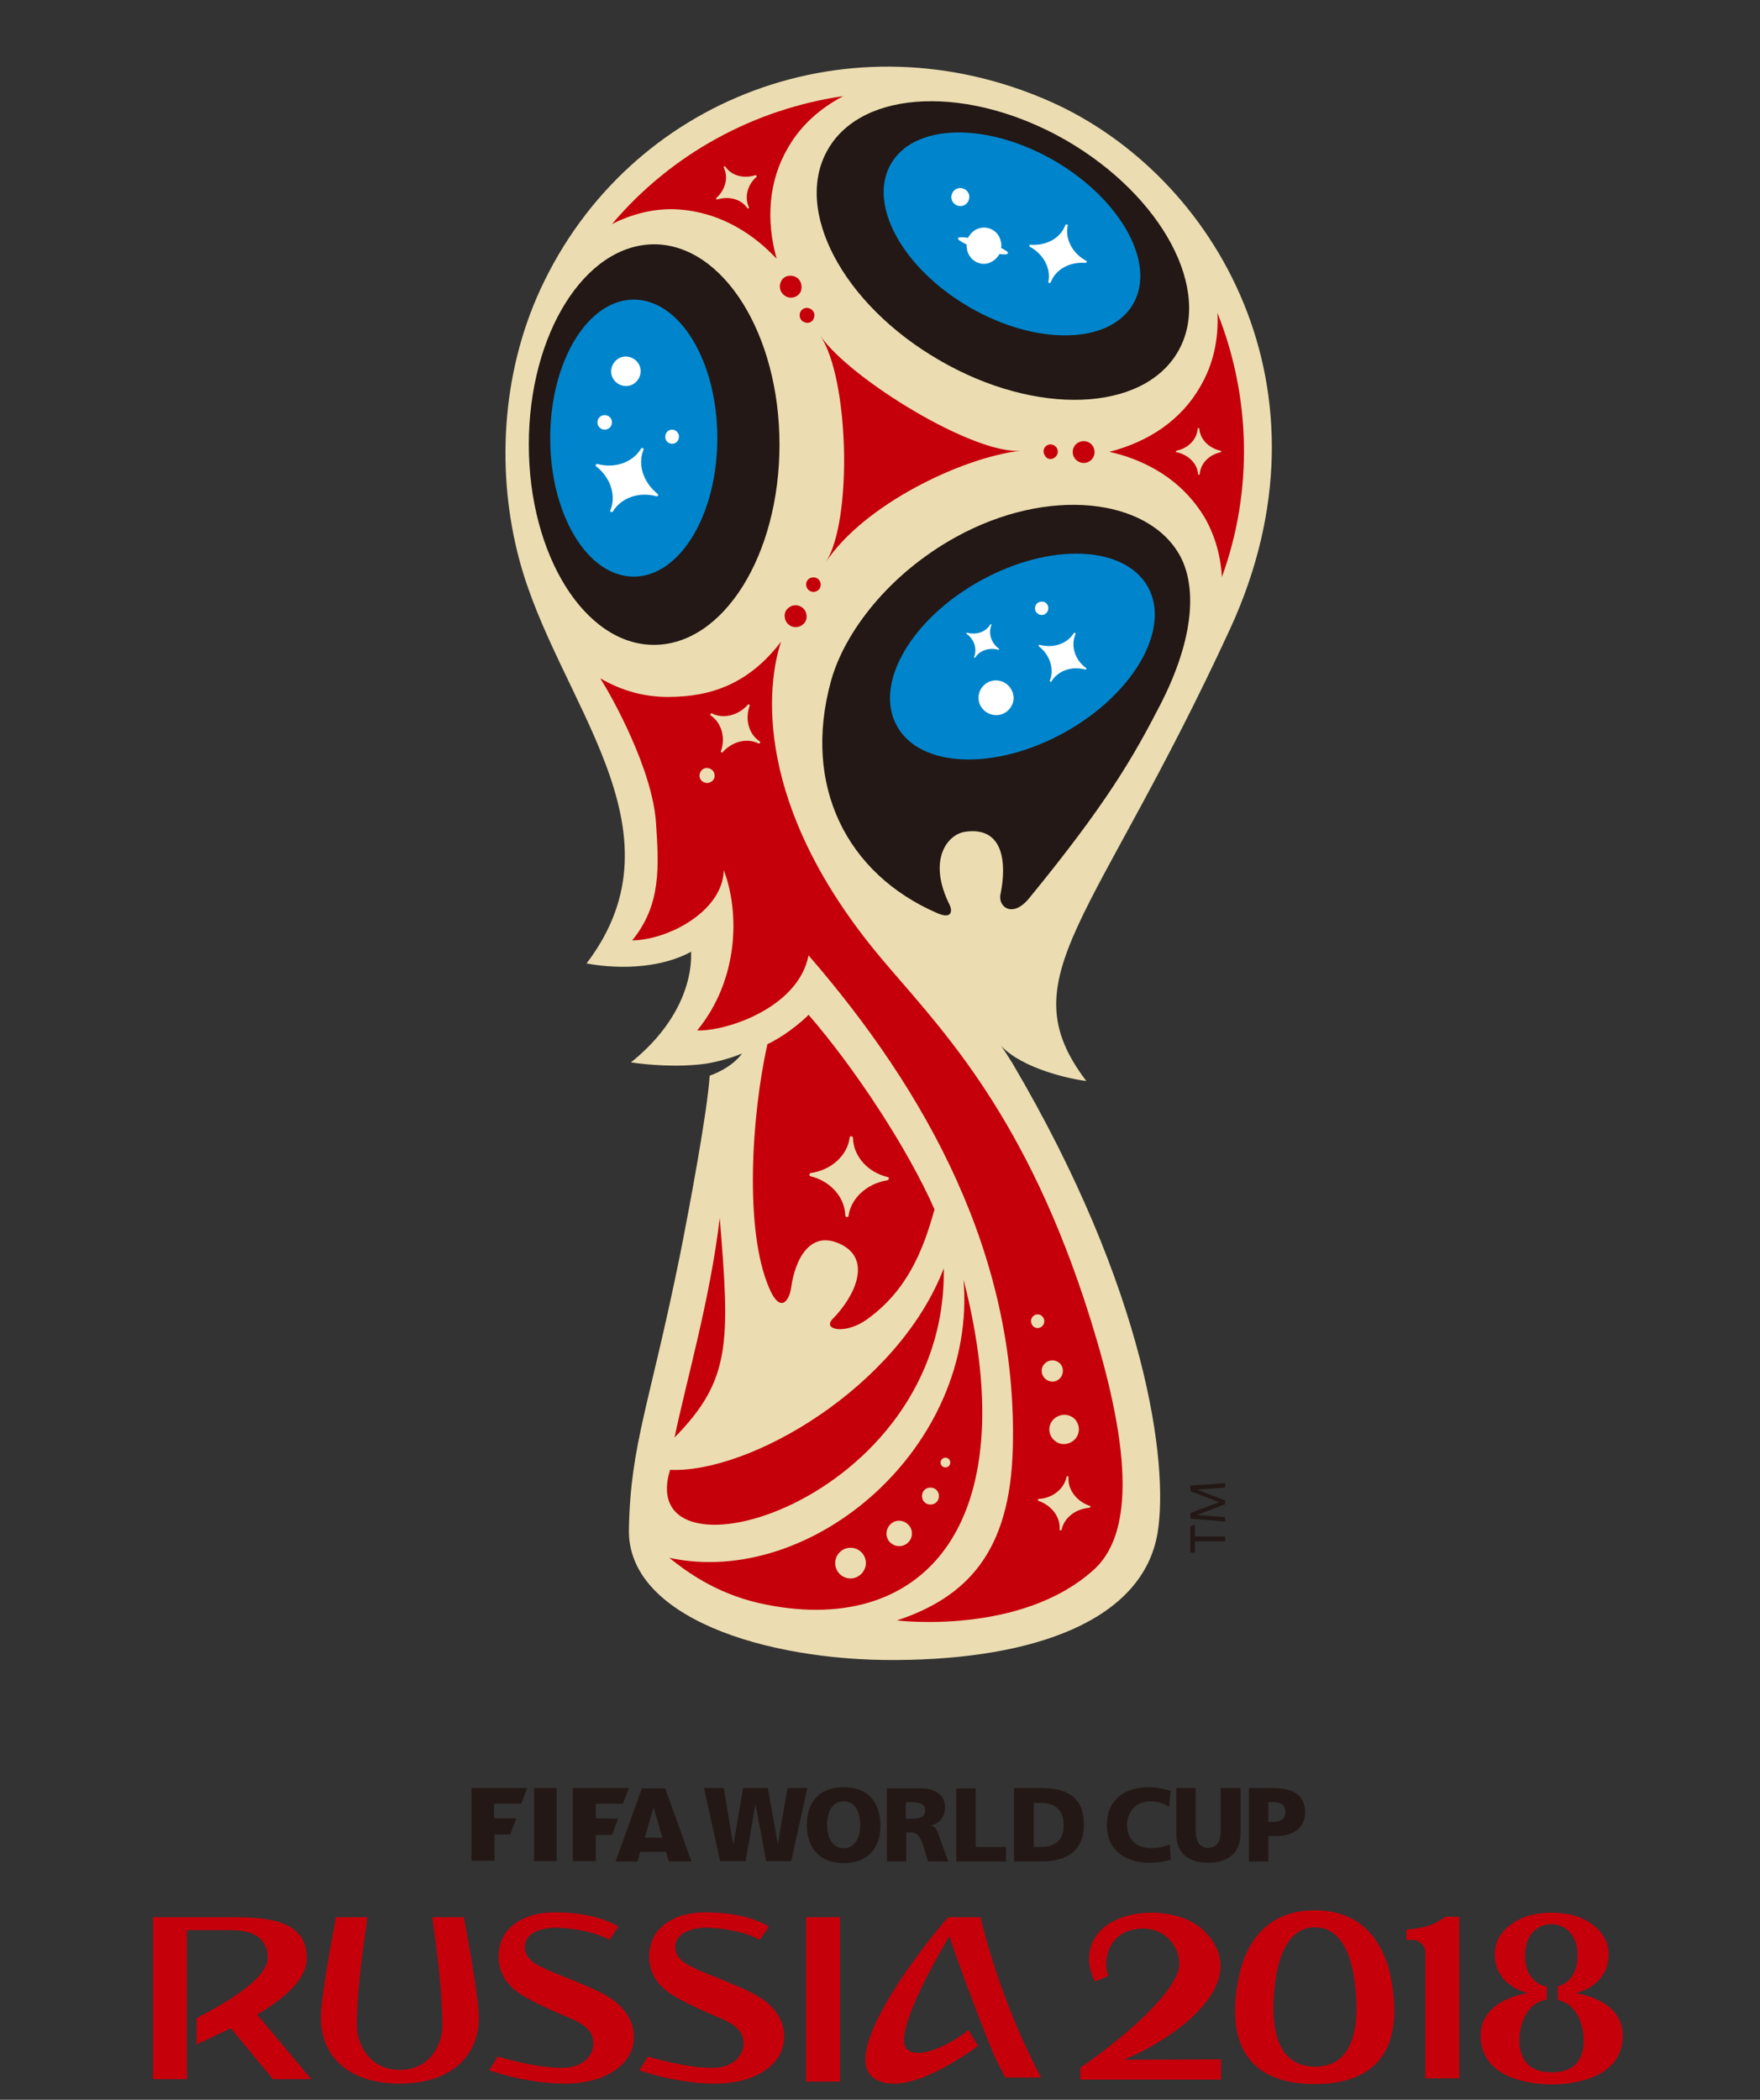 <?xml version="1.0" encoding="UTF-8"?> <!-- Generator: Adobe Illustrator 21.0.0, SVG Export Plug-In . SVG Version: 6.00 Build 0) --> <svg xmlns="http://www.w3.org/2000/svg" xmlns:xlink="http://www.w3.org/1999/xlink" version="1.1" id="layer" x="0px" y="0px" viewBox="0 0 436 520" style="enable-background:new 0 0 436 520;" xml:space="preserve"><rect x="0" y="0" width="436" height="520" fill="#333333" stroke="none"/> <style type="text/css"> .st0{fill:#C6000B;} .st1{fill:#231815;} .st2{fill:#EBDDB1;} .st3{fill:#0085CD;} .st4{fill:#FFFFFF;} </style> <g> <path class="st0" d="M242.9,474.8h-8c-3.3,3.5-28.1,33.8-18.2,40c6.9,4.3,19.5-3.8,25.6-8.1l-2.4-4c-4.3,3.6-12.3,7.5-15.2,4.8 c-4.2-3.9,10.5-28,10.5-28c1.5,5,9.8,27.1,11.7,30.8l2.1,4.2h8.9c-0.8-1.6-1.7-3.2-2.4-4.8C250.3,499.2,245.6,486.2,242.9,474.8 M186.4,493.6c-1.9-1-4.6-2.1-8.4-3.7c-2.9-1.1-5.1-2-6.4-2.7c-1.3-0.6-2.4-1.3-3.1-2.1c-0.8-0.8-1.2-1.8-1.2-2.9 c0-1.4,0.6-2.5,1.9-3.4s3.5-1.4,5.6-1.4c3.8,0,9.7,0.9,13.4,3l2.3-3.3c-2.6-1.5-7.3-3.5-15.9-3.5c-7.3,0-11.4,3.4-12.7,6.2 c-1.7,3.4-2.1,9.4,3.7,13.6c2.1,1.5,6.2,3.6,12.1,6.1l0.3,0.1c1.5,0.6,2.7,1.3,3.5,1.8s1.4,1.2,1.9,1.8c0.9,1.4,1.7,4.8-1.5,7.3 c-1.4,1.1-3.3,1.6-5.7,1.6c-6.6,0-15.7-2.8-15.7-2.8l-2.1,3.4c0,0,9,3.3,18.7,3.3c10.4,0,15.9-4.8,16.9-9.4 C195.1,501.7,192.8,496.9,186.4,493.6 M149.1,493.6c-1.9-1-4.6-2.1-8.4-3.7c-2.9-1.1-5.1-2-6.4-2.7c-1.3-0.6-2.4-1.3-3.1-2.1 c-0.8-0.8-1.2-1.8-1.2-2.9c0-1.4,0.6-2.5,1.9-3.4c1.3-0.9,3.6-1.4,5.6-1.4c3.8,0,9.7,0.9,13.5,3l2.2-3.3c-2.6-1.5-7.3-3.5-15.9-3.5 c-7.3,0-11.4,3.4-12.7,6.2c-1.7,3.4-2.1,9.4,3.7,13.6c2.1,1.5,6.2,3.6,12.2,6.1l0.3,0.1c1.5,0.6,2.7,1.3,3.5,1.8s1.4,1.2,1.9,1.8 c0.9,1.4,1.7,4.8-1.5,7.3c-1.4,1.1-3.3,1.6-5.7,1.6c-6.6,0-15.7-2.8-15.7-2.8l-2.1,3.4c0,0,9,3.3,18.7,3.3 c10.4,0,15.9-4.8,16.9-9.4C157.8,501.7,155.5,496.9,149.1,493.6 M354.7,476.6c-2.1,0.7-2.2,0.8-6.3,1.3v2.5h1.3 c2,0,3.4,1.4,3.4,3.2v31.1h8.4v-40h-3.4C356.7,475.6,355.6,476.3,354.7,476.6 M298.5,478.4c-6.5-6.8-23.3-6.4-27.6,2.1 c-2.7,5.3,0.4,10.2,0.4,10.2s3.4-1.3,3.3-1.5c-1.2-1.6-1.2-10,6.4-11.4c8.4-1.5,12.5,6.1,10.7,10.8c-3.1,8-17.8,19.2-24.1,23.5v2.9 h34.9v-5l-24.1,0.1C290.8,505,310.8,491.1,298.5,478.4 M199.7,515.5h8.4v-40.7h-8.4V515.5z M114.9,474.8h-7.8c0,0,0.4,2.9,0.5,3.8 c0.9,6.6,2,15.9,2,23.1c0,4.2-2.8,10.9-10.5,10.9H99c-7.7,0-10.6-6.7-10.6-10.9c0-7.2,1.1-16.5,2.1-23.1c0.1-1,0.5-3.8,0.5-3.8 h-7.8c0,0-0.5,3-0.7,3.9c-0.2,1-3,15.9-3,21C79.5,509.8,87,516,99,516h0.1c12,0,19.5-6.3,19.5-16.3c0-5.1-2.8-20-3-21 C115.5,477.8,114.9,474.8,114.9,474.8 M76,484.9c0-10.1-11.4-10.1-19.1-10.1h-19v40.1h8.4V478h10.6c2.3,0,9.4,0,9.4,6.9 c0,5.5-11.9,11.9-17.6,14.9v6.5c2.7-1.3,6.4-3,8.5-4l10.4,12.6h9.5l-13.4-16C72,494,76,489.4,76,484.9 M390.7,510.8 c-1.3,1.6-3.4,2.4-6.3,2.4s-5-0.8-6.3-2.4c-1.3-1.6-1.8-3.7-1.7-6.2c0.1-2.2,1.2-8.6,6.8-9.4V492c-2.6-0.5-5.4-2.6-5.4-7.7 c0-6.4,4.3-7.8,6.5-7.8s6.5,1.4,6.5,7.8c0,4.9-2.5,7-4.9,7.6v3.4c5.3,1.1,6.3,7.1,6.4,9.3C392.5,507.1,391.9,509.2,390.7,510.8 M390.3,493.6c0,0,8.2-1.6,8.2-9.6c0-2.9-1.3-5.3-3.9-7.3s-5.9-3-10-3c-0.1,0-0.1,0-0.2,0s-0.1,0-0.2,0c-4.1,0-7.4,1-10,3 c-2.7,2-3.9,4.4-3.9,7.3c0,8,8.2,9.5,8.2,9.6c0,0-11.7,1.4-11.7,10.5c0,10.4,11.8,12.1,17.6,12.1c5.8,0,17.6-1.7,17.6-12.1 C402,495,390.3,493.6,390.3,493.6 M325.8,511.8L325.8,511.8c-6.6,0-11.7-4.7-10-20.1c0.9-8.1,3.8-14.4,9.9-14.4h0.1 c6.1,0,9,6.3,9.9,14.4C337.4,507.1,332.3,511.8,325.8,511.8 M325.8,473.1h-0.2c-11.7,0-17.3,7.9-19,18c-3.3,19.1,6.6,25,19,25h0.2 c12.3,0,22.2-5.8,19-25C343.1,481,337.5,473.1,325.8,473.1"></path> <path class="st1" d="M209,457.7c-2.9,0-4.1-2.8-4.1-5.8c0-3.1,1.2-5.8,4.1-5.8s4.1,2.7,4.1,5.8C213.1,454.9,211.9,457.7,209,457.7 M209,442.6c-6,0-9.1,3.6-9.1,9.4c0,5.7,3.2,9.4,9.1,9.4s9.1-3.6,9.1-9.4C218,446.1,214.9,442.6,209,442.6 M225.7,450.4h-1.3v-4.1 h1.3c1.8,0,3.5,0.3,3.5,2C229.3,450.3,227.3,450.4,225.7,450.4 M230.6,452.1L230.6,452.1c2.3-0.6,3.5-2.2,3.5-4.6 c0-3.1-2.6-4.6-5.8-4.6h-8.6V461h4.8v-7.2h1c1.8,0,2.4,0.8,3.4,3.9l1,3.3h5l-1.8-5C232.3,453.8,232.2,452.5,230.6,452.1 M241.7,457.4h7.5v3.6h-12.3v-18.1h4.8V457.4z M315.4,451.2h-1.2v-4.9h1.2c1.7,0,3,0.6,3,2.4C318.4,450.6,317.1,451.2,315.4,451.2 M315.1,442.8h-5.7V461h4.8v-6.3h1.9c4.5,0,7.2-2.2,7.2-5.8C323.3,444.7,320.7,442.8,315.1,442.8 M289.8,456.8l0.2,3.8 c-1.4,0.3-2.9,0.7-5.4,0.7c-4.8,0-10.4-2.4-10.4-9.3c0-6.3,4.4-9.4,10.4-9.4c1.9,0,3.6,0.4,5.4,0.9l-0.4,3.9 c-1.5-0.9-3-1.3-4.7-1.3c-3.4,0-5.7,2.5-5.7,5.9c0,3.6,2.5,5.7,6,5.7C286.9,457.7,288.5,457.3,289.8,456.8 M257.9,457.4h-1.8v-10.9 h1.8c3.6,0,5.6,1.9,5.6,5.5C263.6,455.5,261.5,457.4,257.9,457.4 M257.8,442.8h-6.6V461h6.6c6.2,0,10.7-2.4,10.7-9.1 C268.5,444.8,264.1,442.8,257.8,442.8 M302.5,442.8h4.8v11.3c0,4.9-3.2,7.2-8,7.2c-4.7,0-7.9-2.2-7.9-7.2v-11.3h4.8v10.4 c0,2.4,0.7,4.4,3.1,4.4c2.5,0,3.1-2,3.1-4.4v-10.4H302.5z M153.1,450.4l-1.5,4h-4v6.5h-5.7v-18.1h13.9l-1.5,3.9h-6.7v3.6 L153.1,450.4L153.1,450.4z M116.7,442.8h13.9l-1.5,3.9h-6.7v3.6h5.5l-1.5,4h-3.9v6.5h-5.7v-18H116.7z M132.3,442.8h5.6v18.1h-5.6 V442.8z M200,442.8l-4,18.1h-6.2l-2.6-13.9h-0.1l-2.4,13.9h-6.3l-4-18.1h4.9l2.3,13.9h0.1l2.4-13.9h6.1l2.5,13.9l0,0l2.4-13.9 L200,442.8L200,442.8z M159.7,455.1l2.2-7.5l2.2,7.5H159.7z M159,442.9l-6.5,18.1h5.4l0.7-2.4h6.4l0.7,2.4h5.6l-6.5-18.1H159z"></path> <path class="st2" d="M145.3,238.6c9.3,1.7,19.2,0.8,25.9-2.9c0.3,8.2-3.9,18.6-14.9,27.4c4.1,0.6,11.6,1.3,18.7,0.3 c2.4-0.4,6-1.3,8.8-2.5c0,0-2,3.3-8,5.5c-0.5,8.6-5,32.6-7.3,44.2c-7.6,37.5-12.3,47-12.7,68.1c-0.5,21.8,33.8,32.6,66.1,32.4h0.2 c34.1-0.2,61.2-9.8,64.7-31.7c2.7-16.9-2.7-59.6-36-116.1c-0.9-1.4-1.8-2.9-2.8-4.3c5.3,5.7,17.4,8.3,21.1,8.7 c-19.6-25.8,2-39,35.6-111.9c27.3-59.2-3.4-112.3-44.4-130.6c-49.3-21.9-104.5-1-126.4,46.4c-9.9,21.4-10.9,46.1-5.2,67.2 C138.1,173.8,170.7,205.2,145.3,238.6"></path> <path class="st0" d="M302.4,112c-2.9,0.6-5,2.8-5.2,5.4c0,0.1-0.1,0.2-0.2,0.2s-0.2-0.1-0.2-0.2c-0.2-2.6-2.4-4.8-5.3-5.4 c-0.1,0-0.2-0.1-0.2-0.2c0-0.1,0.1-0.2,0.2-0.2c2.9-0.6,5-2.8,5.2-5.4c0-0.1,0.1-0.2,0.2-0.2s0.2,0.1,0.2,0.2 c0.2,2.6,2.4,4.8,5.2,5.4c0.1,0,0.2,0.1,0.2,0.2C302.6,111.9,302.5,112,302.4,112 M301.6,77.5c0.3,6.5-1,12.7-4.3,18.3 c-4.7,8.2-12.7,13.6-22.5,16.1c4.2,0.9,8,2.4,11.5,4.4c5.2,3,9.3,7.1,12.2,12c2.5,4.4,3.9,9.4,4.2,14.6 C310.5,121.4,309.8,98.1,301.6,77.5 M167.1,356c14.1-14.3,13.7-23.7,11.2-54.4C175.9,321.9,170,342,167.1,356 M233.8,314.1 c-11.4,29.6-48.2,50.8-67.8,49.9C156.6,394.3,234.7,372.4,233.8,314.1 M270.1,373.2c0,0.1-0.1,0.2-0.3,0.2 c-3.4,0.3-6.2,2.5-6.8,5.4c0,0.1-0.1,0.2-0.3,0.2c-0.1,0-0.2-0.1-0.2-0.3c0.2-3-2-5.9-5.2-7c-0.1,0-0.2-0.2-0.2-0.3 c0-0.1,0.1-0.2,0.3-0.2c3.4-0.2,6.2-2.5,6.8-5.4c0-0.2,0.1-0.2,0.3-0.2c0.1,0,0.2,0.1,0.2,0.3c-0.2,3,2,5.9,5.2,7 C270.1,372.9,270.1,373,270.1,373.2 M255.8,326.1c0.6-0.7,1.6-0.8,2.3-0.2c0.7,0.6,0.8,1.7,0.2,2.4c-0.6,0.7-1.6,0.8-2.3,0.2 C255.3,327.8,255.2,326.8,255.8,326.1 M262.4,337.5c1.1,0.9,1.2,2.6,0.3,3.7c-0.9,1.1-2.5,1.3-3.7,0.3c-1.1-0.9-1.3-2.6-0.3-3.7 C259.7,336.7,261.3,336.6,262.4,337.5 M266.4,356.3c-1.3,1.5-3.6,1.8-5.1,0.5c-1.6-1.3-1.8-3.6-0.5-5.1s3.6-1.8,5.2-0.5 C267.5,352.5,267.7,354.8,266.4,356.3 M187.9,184.1c-2.9-1.4-6.5-0.5-8.9,2.2c-0.1,0.1-0.2,0.1-0.3,0c-0.1-0.1-0.2-0.2-0.1-0.3 c1.2-3.4,0.1-7-2.5-8.8c-0.1-0.1-0.2-0.2-0.1-0.4c0.1-0.1,0.2-0.2,0.4-0.1c2.8,1.4,6.5,0.5,8.9-2.2c0.1-0.1,0.2-0.1,0.3,0 c0.1,0.1,0.2,0.2,0.1,0.3c-1.2,3.4-0.2,7,2.5,8.8c0.1,0.1,0.2,0.3,0.1,0.4C188.1,184.1,188,184.2,187.9,184.1 M175.4,193.9 c-1,0.1-2-0.6-2.1-1.6s0.6-2,1.6-2.1s2,0.6,2.1,1.6C177.2,192.8,176.5,193.7,175.4,193.9 M218.2,237.2 c-31.7-37.8-28.3-67.6-24.7-78.3c-7.9,10.3-17.1,13.7-28.1,13.7c-5.7,0-11.3-1.5-16.5-4.5c-0.1,0-0.1-0.1-0.2-0.1 c2.9,4.5,12.9,22.5,13.8,35.7c0.7,10.7,1.4,20.3-5.9,29.2c9.4-0.2,22.5-7.5,22.7-17.4c4,10.5,3.7,27.2-6.6,39.7 c7.4,0.2,25.1-5.7,27.6-18.6c29.2,33.7,51.8,74.3,50.6,121.9c-0.6,25.8-11.3,37-28.7,42.8c0,0,30.6,3.8,48.7-12.5 c12.6-11.3,6.6-39.8-2.3-66.9C252.6,273.6,231.7,253.3,218.2,237.2 M210.2,301.1c0,0.2-0.2,0.4-0.4,0.3c-0.2,0-0.4-0.2-0.4-0.4 c-0.1-4.4-3.6-8.5-8.6-9.7c-0.2,0-0.3-0.2-0.3-0.4c0-0.2,0.1-0.3,0.3-0.4c5.1-0.7,9.1-4.3,9.7-8.8c0-0.2,0.2-0.4,0.4-0.3 c0.2,0,0.4,0.2,0.4,0.4c0.1,4.5,3.6,8.5,8.6,9.7c0.2,0,0.3,0.2,0.3,0.4c0,0.2-0.2,0.3-0.4,0.4C214.8,293.1,210.8,296.7,210.2,301.1 M214.7,326.8c9.8-7,13.9-16.7,16.8-27.3c-6.6-15-19.6-34.8-31.2-48.2c-0.1,0.2-4.6,4.6-10.2,7.3c-3.9,17.5-5.8,46.2,0.5,60.5 c2.6,6.1,4.9,3.3,5.4-0.3c1-7.1,4.8-14.4,12.4-10.6c7.8,3.9,3.1,13.2-2.2,18.5C203.7,329.4,209.5,330.5,214.7,326.8 M228.4,370.5 c0-1.2,0.9-2.1,2.1-2.1s2.1,0.9,2.1,2.1s-0.9,2.1-2.1,2.1S228.4,371.7,228.4,370.5 M222.8,382.9c-1.8,0-3.2-1.4-3.2-3.1 s1.4-3.2,3.1-3.2s3.2,1.4,3.2,3.1C226,381.4,224.5,382.9,222.8,382.9 M234.2,361c0.7,0,1.2,0.5,1.2,1.2s-0.5,1.2-1.2,1.2 c-0.6,0-1.2-0.5-1.2-1.2S233.6,361,234.2,361 M210.7,390.9c-2.1,0-3.8-1.7-3.8-3.8c0-2.1,1.7-3.8,3.8-3.8c2.1,0,3.8,1.7,3.8,3.8 C214.5,389.1,212.8,390.9,210.7,390.9 M238.7,316.9c3.4,41.3-37.4,76.5-72.9,68.9c3.8,3,11,8.6,22.2,11.2 C228,406,254.5,378.4,238.7,316.9 M270.1,114.1c1.2-0.9,1.4-2.6,0.5-3.8s-2.6-1.4-3.8-0.5c-1.2,0.9-1.4,2.6-0.5,3.8 C267.3,114.8,268.9,115,270.1,114.1 M196.9,68.5c-1.4-0.6-3,0-3.5,1.4c-0.6,1.4,0.1,3,1.5,3.6s3-0.1,3.5-1.4 C198.9,70.7,198.3,69,196.9,68.5 M253,111.6c-11.5,1.2-42.6-17.8-49.9-28.6c7.2,10.2,8.2,45.7,1.5,56.2 C213.9,125.1,238.1,113.3,253,111.6 M177.5,49c2.2-2,3-5.1,1.8-7.5c0-0.1,0-0.2,0.1-0.3c0.1-0.1,0.2,0,0.3,0.1 c1.5,2.2,4.5,3,7.4,2.1c0.1,0,0.2,0,0.3,0.1c0.1,0.1,0.1,0.2,0,0.3c-2.3,2-3,5.1-1.9,7.5c0.1,0.1,0,0.2-0.1,0.3 c-0.1,0.1-0.2,0-0.3-0.1c-1.5-2.2-4.6-3-7.4-2.1c-0.1,0-0.2,0-0.3-0.1C177.4,49.2,177.4,49.1,177.5,49 M182.8,56.4 c3.5,2,6.7,4.6,9.6,7.7c-2.7-9.7-2-19.3,2.8-27.5c3.2-5.6,8-9.8,13.7-12.8C187,27,166.5,37.9,151.6,55.5c4.7-2.4,9.7-3.7,14.8-3.7 C172,51.9,177.6,53.4,182.8,56.4 M261.3,113.3c0.8-0.6,1-1.7,0.4-2.5s-1.7-1-2.5-0.4s-0.9,1.7-0.3,2.5 C259.4,113.8,260.5,113.9,261.3,113.3 M199.3,79.8c0.9,0.4,2,0,2.3-1c0.4-0.9,0-2-1-2.4c-0.9-0.4-2,0-2.4,1 C197.9,78.4,198.3,79.5,199.3,79.8 M201.6,146.6c1-0.1,1.8-0.9,1.7-1.9c0-1-0.9-1.8-1.9-1.7c-1,0-1.8,0.9-1.7,1.9 C199.8,145.9,200.6,146.6,201.6,146.6 M197.3,155.3c1.5-0.1,2.7-1.4,2.5-2.9c-0.1-1.5-1.4-2.6-2.9-2.5s-2.7,1.4-2.5,2.9 C194.5,154.2,195.7,155.4,197.3,155.3"></path> <path class="st1" d="M292.3,137.6c-7.9-14.3-32.7-17.2-55.5-4.6c-16.5,9.1-27.5,23.4-30.9,35.5c-7.3,26.3,4.1,48,26.2,57.6 c3.8,1.7,3.8-0.6,3.2-1.9c-5.6-11.1-0.7-17.5,3.7-18.2c9.9-1.5,10.3,8.2,8.9,15.2c-0.9,3.2,2.8,6.4,7,1.3 c19.1-23.3,25.8-34.9,32.5-47.9C296.2,157.5,296.3,144.9,292.3,137.6 M232.7,89.2c23.9,13.9,50.4,12.9,59.1-2.1 s-3.7-38.4-27.6-52.3C240.2,21,213.7,22,205.1,37C196.4,52,208.8,75.4,232.7,89.2 M162.1,60.5c-17.2,0-31.1,22.2-31.1,49.6 s13.9,49.6,31,49.6c17.2,0,31.1-22.2,31.1-49.6C193.1,82.8,179.2,60.6,162.1,60.5"></path> <path class="st3" d="M284.4,145.4c-5.8-10.4-24.3-11.1-41.5-1.6s-26.5,25.6-20.7,36c5.7,10.4,24.3,11.1,41.5,1.6 C280.8,171.9,290.1,155.8,284.4,145.4 M240.2,76.1c16.6,9.6,34.7,9.2,40.5-0.8s-3-25.9-19.5-35.5c-16.6-9.6-34.7-9.3-40.5,0.8 C214.9,50.6,223.6,66.5,240.2,76.1 M157,74.2c-11.4,0-20.7,15.3-20.7,34.3c0,18.9,9.2,34.3,20.7,34.3c11.4,0,20.7-15.3,20.7-34.3 C177.7,89.6,168.5,74.2,157,74.2"></path> <path class="st4" d="M247.3,160.9c0.1,0,0.2,0,0.2-0.1s0-0.2-0.1-0.2c-1.9-1.4-2.6-3.8-1.8-5.8c0-0.1,0-0.2-0.1-0.2s-0.2,0-0.2,0.1 c-1.1,1.8-3.4,2.6-5.7,2c-0.1,0-0.2,0-0.2,0.1s0,0.2,0.1,0.2c1.9,1.4,2.6,3.8,1.8,5.7c0,0.1,0,0.2,0.1,0.2s0.2,0,0.2-0.1 C242.7,161.1,245,160.3,247.3,160.9 M266.4,157.1c0.1-0.1,0-0.3-0.1-0.4c-0.1,0-0.3,0-0.3,0.1c-1.6,2.6-5,3.8-8.4,2.9 c-0.1,0-0.2,0-0.3,0.1c-0.1,0.1,0,0.2,0.1,0.3c2.7,2.1,3.8,5.6,2.7,8.4c-0.1,0.1,0,0.3,0.1,0.3c0.1,0.1,0.3,0,0.3-0.1 c1.6-2.6,5-3.8,8.3-2.9c0.1,0,0.3,0,0.3-0.1c0.1-0.1,0-0.3-0.1-0.3C266.3,163.4,265.2,160,266.4,157.1 M246.7,168.5 c-2.4,0-4.3,2-4.3,4.3c0,2.4,2,4.3,4.4,4.3s4.3-2,4.3-4.3C251,170.4,249.1,168.5,246.7,168.5 M259.7,150.6c0-0.9-0.7-1.7-1.7-1.6 c-0.9,0-1.6,0.7-1.6,1.7c0,0.9,0.8,1.6,1.7,1.6C259,152.3,259.7,151.5,259.7,150.6 M239.6,62c0.6,2.4,2.9,3.8,5.2,3.2 c1.2-0.4,2.2-1.2,2.8-2.3c1.2,0.2,2,0.1,2.1-0.2c0.1-0.3-0.6-0.7-1.7-1.3c0.1-0.5,0.1-1.1-0.1-1.7c-0.5-2.4-2.9-3.8-5.2-3.2 c-1.3,0.3-2.3,1.3-2.9,2.4c-1.4-0.2-2.4-0.2-2.5,0.1c-0.1,0.3,0.8,0.9,2.1,1.5C239.5,61,239.5,61.5,239.6,62 M238.3,51 c1.2-0.2,2-1.4,1.8-2.6s-1.4-2-2.6-1.8s-2,1.4-1.8,2.6C235.9,50.4,237.1,51.2,238.3,51 M269.1,64.6c-3.4-1.8-5.3-5.4-4.6-8.7 c0-0.2,0-0.3-0.2-0.3c-0.1-0.1-0.3,0-0.4,0.2c-1.2,3.2-4.7,5.1-8.6,4.8c-0.1,0-0.3,0.1-0.3,0.2s0,0.3,0.1,0.3 c3.4,1.8,5.3,5.4,4.6,8.7c0,0.1,0.1,0.3,0.2,0.3s0.3,0,0.4-0.2c1.2-3.2,4.7-5.1,8.6-4.8c0.1,0,0.3-0.1,0.3-0.2 C269.3,64.9,269.2,64.7,269.1,64.6 M159.4,111.4c0.1-0.2,0-0.4-0.2-0.4c-0.2-0.1-0.4,0-0.4,0.1c-2,3.4-6.5,5-10.8,3.8 c-0.2,0-0.3,0-0.4,0.2c-0.1,0.2,0,0.3,0.1,0.4c3.6,2.8,5,7.3,3.5,10.9c-0.1,0.2,0,0.4,0.2,0.4s0.4,0,0.4-0.1c2-3.4,6.5-5,10.8-3.8 c0.2,0,0.3,0,0.4-0.2s0-0.3-0.1-0.4C159.4,119.5,157.9,115.1,159.4,111.4 M155.1,95.6c2,0,3.6-1.7,3.6-3.7s-1.7-3.6-3.7-3.6 s-3.6,1.7-3.6,3.7S153.1,95.6,155.1,95.6 M149.8,106.4c1,0,1.8-0.8,1.8-1.8s-0.8-1.8-1.8-1.8s-1.8,0.8-1.8,1.8 C148,105.6,148.8,106.4,149.8,106.4 M166.5,106.4c-1,0-1.7,0.8-1.7,1.8s0.8,1.7,1.7,1.7c1,0,1.7-0.8,1.7-1.8 C168.2,107.2,167.4,106.4,166.5,106.4"></path> </g> <path class="st1" d="M294.9,377.9v6.6h1.1v-2.8h7.5v-1.2H296v-2.8L294.9,377.9z M294.9,367.9v1.4l7.1,2.7l-7.1,2.7v1.4l8.6,0.7v-1.1 l-7-0.5l7-2.7v-0.9l-7-2.7l7-0.5v-1.1L294.9,367.9z"></path> </svg> 